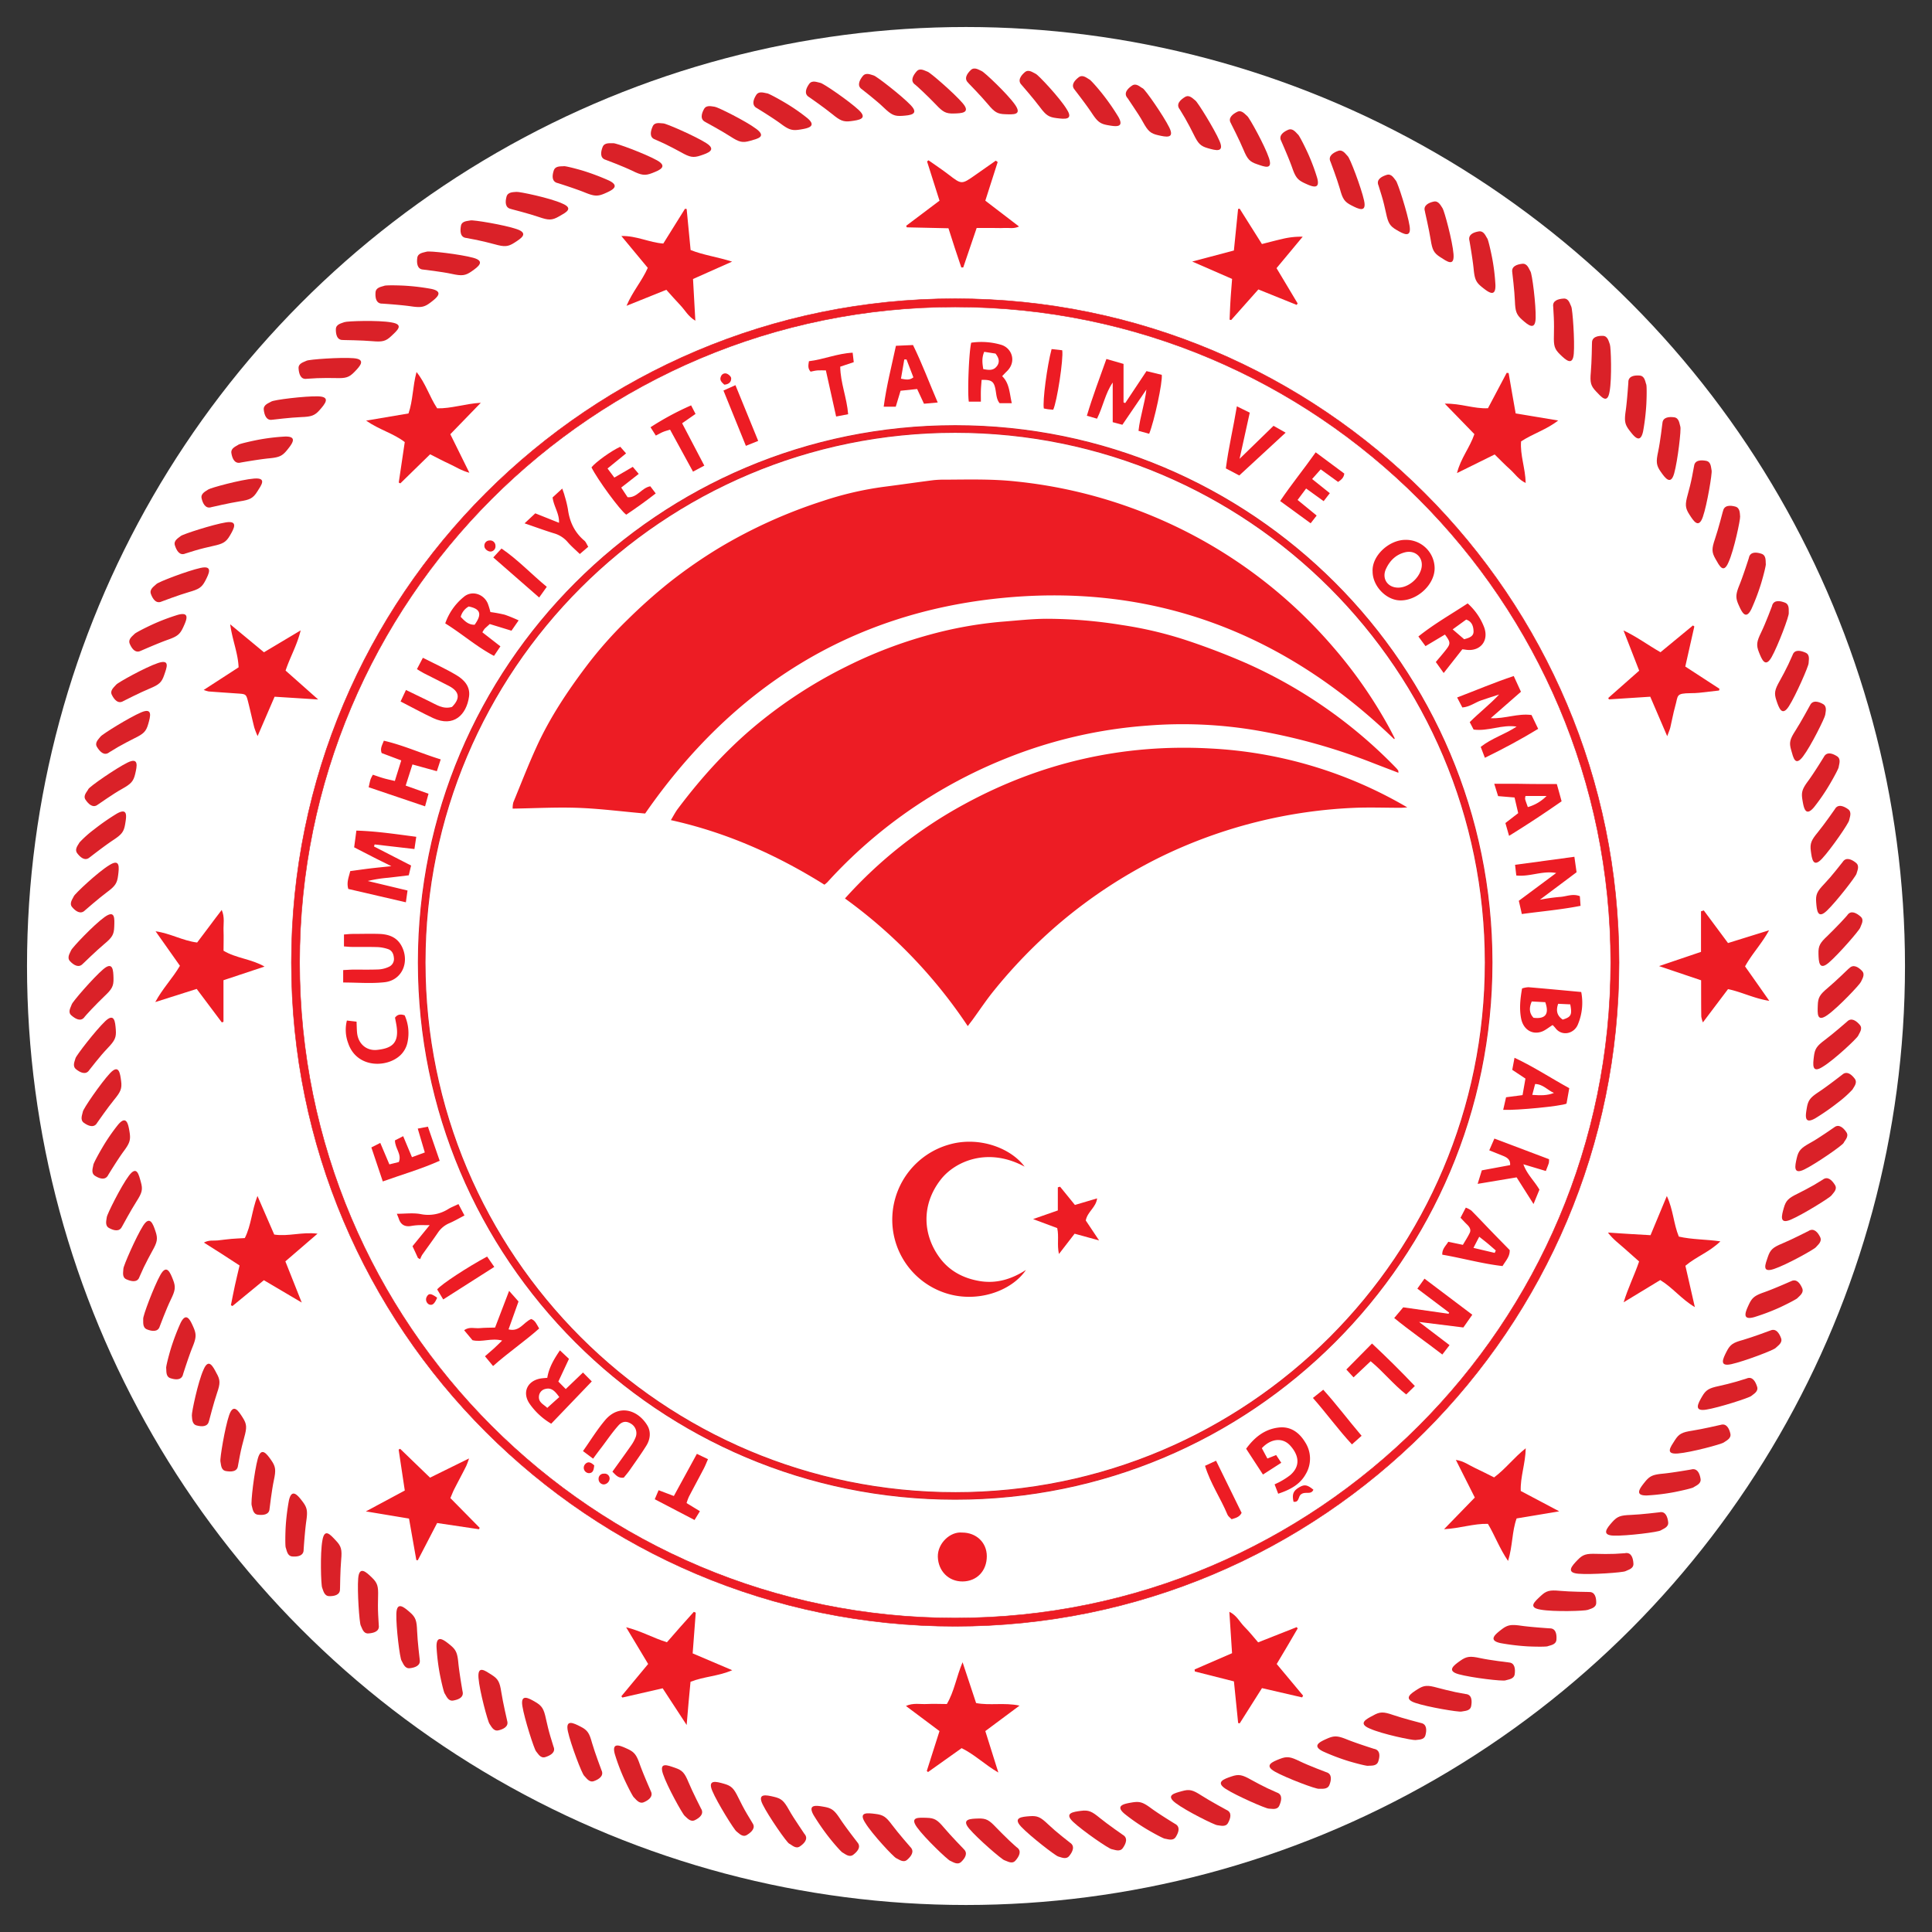 <svg id="katman_1" data-name="katman 1" xmlns="http://www.w3.org/2000/svg" viewBox="0 0 1000 1000"><rect x="0" y="0" width="1000" height="1000" fill="#333333" stroke="none"/><defs><style>.cls-1{fill:#fff;}.cls-2,.cls-3,.cls-4{fill:#ed1c24;}.cls-3,.cls-4{stroke:#da2128;stroke-miterlimit:10;}.cls-3{stroke-width:0.5px;}.cls-4{stroke-width:0.25px;}.cls-5{fill:#da2128;}</style></defs><circle class="cls-1" cx="500" cy="500" r="486.02"/><path class="cls-2" d="M479.71,916.63c2.15-6.73,4.29-13.46,6.57-20.62L468.9,883c3.85-1.73,7.4-.81,10.81-1s6.76,0,10.38,0c3.86-6.54,4.91-14,8.14-21.63,2.5,7.52,4.74,14.26,7,21.13,7.21,1.37,14.5-.36,22.48,1.32L510,896c2.26,7.19,4.41,14,6.74,21.46-7-4.06-12.28-9.34-19-12.62l-17.41,12.38Z"/><path class="cls-2" d="M787.14,771.72l19.91,10.54L785,785.94c-2.46,6.78-2,14.18-4.43,22-4.43-6.5-6.75-13-10.42-19.2-7.35-.21-14.47,2.35-22.71,2.77l15.92-16.39-9.81-19.48c4.08.58,6.89,2.79,10,4.23s6.35,3.12,9.79,4.83c5.87-4.34,10.22-10.22,16.37-15.08C789.58,757.54,786.83,764.58,787.14,771.72Z"/><path class="cls-2" d="M215.5,807.52c-1.24-7-2.48-14.09-3.79-21.5l-22.34-3.72,20.15-10.81c-1.07-7.1-2.12-14.13-3.18-21.17l.77-.43,15.48,14.94,20.18-9.94a40.42,40.42,0,0,1-1.45,3.91c-2,4-4.17,8-6.21,12-.72,1.41-1.26,2.92-2,4.6l15.18,15.41c-.13.24-.27.48-.41.72l-21.62-3.22c-3.41,6.57-6.7,12.92-10,19.26Z"/><path class="cls-2" d="M784.51,214l22,3.65c-6,4.72-12.9,6.7-19.2,10.82-.58,7,2.22,13.9,2.38,21.51-3.58-1.64-5.56-4.79-8.19-7.13s-5.07-4.9-7.86-7.62l-19.5,9.64c1.9-7.68,6.64-13.18,9-20.16l-15.32-15.77c8.19-.22,15,2.72,22.35,2.36,3.28-6.19,6.48-12.26,9.69-18.32l1,.12C782,199.89,783.24,206.74,784.51,214Z"/><path class="cls-2" d="M516.4,83.87l-6.4,20,17.45,13.37c-2.76,1.31-5.17.62-7.44.75s-4.52,0-6.78,0h-7.71c-2.36,6.94-4.66,13.69-6.95,20.44l-1,0c-1.09-3.26-2.2-6.53-3.28-9.8s-2.16-6.72-3.37-10.48l-21.55-.48c-.11-.27-.23-.53-.34-.8l17.26-13c-2.19-6.92-4.31-13.61-6.44-20.3l.74-.6c3.48,2.46,7.05,4.81,10.43,7.41,6.72,5.15,6.68,5.2,13.78.22q5.32-3.72,10.62-7.45Z"/><path class="cls-2" d="M222.63,235.14l-15.41,15.05-.83-.41c1-6.86,2-13.72,3.11-20.95-5.78-4.52-13.2-6.36-20-11.12L211.44,214c2.33-6.67,2.11-13.89,4.15-21.44,4.79,5.92,6.72,12.82,10.69,18.79,7.27.17,14.24-2.35,22.59-2.88l-15.79,16.28,9.86,19.95c-4.26-1.14-7.17-3.13-10.28-4.55S226.31,237,222.63,235.14Z"/><path class="cls-2" d="M881.88,471.24l12.54,16.88,21.25-6.61c-3.92,7.16-8.87,12.2-12.43,18.7,4,5.65,8,11.36,12.54,17.83-7.94-1.24-14.27-4.61-21.36-6.07l-13,17.22a14.38,14.38,0,0,1-.83-3c-.09-4.35-.07-8.71-.09-13.07,0-1.75,0-3.51,0-5.72l-21.78-7.35,21.72-7.36v-21Z"/><path class="cls-2" d="M136.93,500.29l-21.26,7.07v21.52l-.86.31-13-17.33-21.44,6.81c3.85-7.15,9-12.32,12.76-18.79-4-5.67-8.06-11.43-12.6-17.85,7.8,1.12,14,4.88,21.51,5.82l6.28-8.33c2-2.69,4-5.37,6.44-8.53,1.67,3.82.81,7.3.94,10.65s0,6.78,0,10.45C122.17,496,130,496.31,136.93,500.29Z"/><path class="cls-2" d="M335.48,861.27l-11.4-19c7.72,1.9,14,5.55,21.12,7.76,2.37-2.73,4.67-5.39,7-8s4.61-5.17,6.92-7.74l1,.42c-.53,7-1.06,13.91-1.6,21.08L379,864.5c-7.37,3.18-14.74,3.26-21.59,6-.35,3.65-.71,7.15-1,10.66s-.59,7-1,11.7l-12.42-19-20.85,4.79c-.17-.23-.34-.46-.52-.68Z"/><path class="cls-2" d="M359.91,166c-3.77-2.25-5.38-5.53-7.76-8s-4.72-5.21-7.26-8l-20.6,8.28c3.12-7.41,8-12.84,11-19.64-4.44-5.34-8.83-10.63-13.67-16.48,7.81-.21,14.39,3.37,21.7,3.9l11.23-18,.86.11c.67,6.92,1.34,13.84,2.05,21.24,6.6,2.63,13.79,3.57,21.47,6l-20.22,9C359.09,151.5,359.48,158.45,359.91,166Z"/><path class="cls-2" d="M638.68,870.28l-20.23-5.12-.12-1.06,19.38-8.41c-.47-7.18-.92-14.06-1.4-21.43,3.82,1.81,5.36,5.33,7.86,7.82s4.66,5.26,7.05,8l19.92-7.87.55.65c-1.75,3-3.49,6-5.26,9s-3.62,6.08-5.61,9.42l13.66,16.38c-.16.31-.33.61-.5.91l-20.78-4.8L641.67,892l-.81-.16C640.16,884.86,639.45,877.91,638.68,870.28Z"/><path class="cls-2" d="M877.25,676.56c-7-4.15-11.47-10.1-17.91-14l-18.94,11.5c2.3-7.55,5.55-13.94,8-21.13-2.59-2.29-5.23-4.6-7.83-6.94s-5.48-4.34-8.31-8c4.39.28,7.87.51,11.35.72s7,.41,10.7.62l8.44-20.27c3.34,7.16,3.47,14.37,6.21,21,6.85,1.57,13.91,1.38,21.5,2.46C884.9,648,878,650.4,872.36,655.16,873.93,662,875.49,668.84,877.25,676.56Z"/><path class="cls-2" d="M862.94,381.05c-3.22-7.5-5.93-13.83-8.77-20.43L832.77,362l-.33-.73c5.21-4.58,10.41-9.16,16-14.13l-8.11-20.82c7.23,3.44,12.71,7.63,19.14,11.27l16.8-13.86.71.52c-1.53,6.8-3.07,13.61-4.68,20.75L890,356.52c-.08.3-.15.6-.22.89-3.42.4-6.84.82-10.26,1.17-1.44.15-2.9.19-4.35.2-8,.09-6.43,1.08-8.13,6.91-1,3.55-1.62,7.23-2.48,10.83C864.28,377.7,863.75,378.82,862.94,381.05Z"/><path class="cls-2" d="M164.69,362.05l-22.56-1.43L133.33,381a45.3,45.3,0,0,1-1.72-4.46c-1.1-4.37-2.05-8.78-3.16-13.15-1.06-4.16-1.11-4.14-5.54-4.44-5-.34-10-.68-14.94-1.06a15.7,15.7,0,0,1-2.53-.78l18.06-11.7c-.29-7.37-3.25-14.1-4.35-22.27l17.48,14.48,19-11.34c-1.91,7.82-5.53,13.89-7.81,20.82Z"/><path class="cls-2" d="M641.64,108c3.76,6,7.51,11.92,11.53,18.31,3.54-.89,6.92-1.81,10.34-2.58a40.48,40.48,0,0,1,10.76-1.21l-13.54,16.27c3.72,6.22,7.33,12.24,10.93,18.27l-.51.75-19.82-8-14.08,15.84-.82-.19c.15-3.36.27-6.73.48-10.09.22-3.52.52-7,.82-11l-20.64-9,21.57-5.71c.75-7.44,1.46-14.46,2.17-21.49Z"/><path class="cls-2" d="M124,655c-3.46-2.25-6.41-4.18-9.38-6.09-2.81-1.8-5.64-3.58-9.07-5.75,2.7-1.47,5-.88,7.06-1.11,2.4-.26,4.79-.6,7.19-.81,2.23-.19,4.47-.27,6.91-.41,3.36-6.66,3.57-14.08,6.55-21.8L141.94,639c7.19,1.13,14.36-1.46,22.41-.45l-16.64,14.33c2.69,6.79,5.39,13.58,8.47,21.32l-19.6-11.57L120.32,676l-.8-.43c.68-3.39,1.32-6.78,2.06-10.16S123.11,658.86,124,655Z"/><path class="cls-2" d="M498,793.25c7.36,0,12.78,5.19,12.77,12.24,0,7.63-5.18,13-12.51,13.07s-12.67-5.48-12.84-12.83C485.28,798.85,491.78,792.64,498,793.25Z"/><path class="cls-2" d="M594.81,224.52,589.29,223c.79-7.38,3.29-14.16,4.07-21.37l-12.42,18.23-5-1.34V198c-3.86,5.59-4.94,12.28-8.12,18.71l-5.26-1.52c3-10.09,6.6-19.49,10.11-29.38l8.87,2.55v19.94l.88.32,11-16.53,7.91,1.92C601.82,197.77,597.48,217.93,594.81,224.52Z"/><path class="cls-2" d="M212.78,448c-.42,1.78-.78,3.3-1.2,5.05-3.66.44-7.15.88-10.65,1.27A69.93,69.93,0,0,0,190.36,456l20.58,4.93c-.3,2.1-.53,3.77-.86,6.1l-29.8-6.91c-1-3.46.28-6.11,1-9.24,3.38-.45,6.69-.94,10-1.34s6.71-.72,11.29-1.21c-4-2-7-3.45-9.89-4.94s-6-3.07-9.37-4.82c.38-2.82.73-5.46,1.15-8.65,10.49.31,20.42,1.83,31,3.21-.34,2.25-.61,4.05-.95,6.33l-20.61-2.38c-.11.35-.21.71-.32,1.06Z"/><path class="cls-2" d="M768.57,392.23c-.85-2.25-1.47-3.86-2.15-5.64,5.67-4.49,12.46-6.45,18.58-10.5-7.73-1.19-14.64,2.55-22.27,1.53-.54-1-1.19-2.26-2-3.85,4.95-4.94,10.41-9.13,15.22-14.3-3.11,1-6.25,2-9.34,3.06s-5.86,3.36-9.7,3.66c-.83-1.58-1.63-3.11-2.7-5.17,9.79-3.72,19.16-7.74,29.3-11.11,1.31,2.87,2.43,5.3,3.73,8.14L771.6,371.73c7.49.36,13.93-2.6,21.11-1.64l3.45,7.16C787.31,382.65,778.33,387.46,768.57,392.23Z"/><path class="cls-2" d="M733.62,667l3.69-5.17,24.75,18.67-4.63,6.6-22.91-2.86,15.76,12-3.74,4.86c-8.23-6.38-16.63-12.13-24.9-18.89l4.67-5.54L749.76,680l.33-.59C744.73,675.42,739.38,671.38,733.62,667Z"/><path class="cls-2" d="M786.13,466.25l19.35-14.39c-7.18-1.32-13.57,2.06-20.65,1.29-.2-1.76-.39-3.4-.63-5.52l30.7-4.16c.41,2.92.75,5.26,1.13,8l-19,14.23a101,101,0,0,1,10.32-1.45c3.31-.14,6.57-1.89,10.38-.39.11,1.48.22,3,.36,5-10.17,2-20.2,2.85-30.4,4.24C787.16,470.64,786.73,468.8,786.13,466.25Z"/><path class="cls-2" d="M190.82,407.48c.4-1.72.62-3,1-4.15A17.58,17.58,0,0,1,193,401c2,.66,3.77,1.31,5.59,1.83s3.65.89,5.78,1.4c1.17-3.77,2.21-7.08,3.32-10.63l-10.14-3.82c-.91-2.43.33-4.19,1.12-6.39,10.11,2.33,19.33,6.57,29.44,9.67-.72,2.21-1.28,4-2,6.11l-12.63-3.49c-1.23,3.84-2.32,7.27-3.5,10.94l11.82,4.22c-.6,2.19-1.12,4.09-1.79,6.52Z"/><path class="cls-2" d="M656,754.93l4.53-1.8,2.65,4-9.47,6.09L645,749.87c4.37-6,9.7-10.21,17-11,6.06-.66,10.52,2.63,13.56,7.65a15.59,15.59,0,0,1,.24,16.56c-3,5.32-8,8-14.21,10.07l-1.86-4.84c1.38-.68,2.39-1.1,3.31-1.66a35.63,35.63,0,0,0,4.81-3.16c5.74-5,4.08-10.73-.05-15.27-3.91-4.31-10-3.69-14.67,1.36Z"/><path class="cls-2" d="M255.21,707.06c-1.61-1.95-2.71-3.29-4.19-5.06,1.6-1.39,3-2.57,4.41-3.83s2.67-2.55,4.48-4.3c-5.63-1.47-10.38,1-15.34-.18l-4.32-5.15c2.59-2,5.41-.86,8-1.1s5.4-.21,8-.29l7.27-19,4.86,5.5-5.15,14.42c5.72,1.49,7.74-3.72,11.72-5.35,2.05.68,2.79,2.67,4.12,4.91C271.52,694.34,263.15,700,255.21,707.06Z"/><path class="cls-2" d="M793.75,623.2,785,609.4l-20.17,3.37c.82-2.66,1.41-4.58,2.16-7l14.64-2.71c.24-2.93-1.69-4-3.79-4.85s-4.4-1.76-7-2.81l2.65-6.08L801.78,600a10,10,0,0,1-.11,2c-.4,1.21-.89,2.39-1.55,4.11l-11.62-3.48c1.85,5.2,5.62,8.52,8.31,13.13Z"/><path class="cls-2" d="M207.34,363.08c1.1-2.36,1.83-3.91,2.79-5.95,4.18,2,8,3.91,11.9,5.77s7.3,4.38,11.93,3c4.37-4.4,3.92-7.95-1.58-10.85-4.28-2.25-8.64-4.35-12.94-6.56-1.13-.58-2.19-1.28-3.64-2.14l3.08-5.88c6.12,3.13,12,5.76,17.48,9.06,3.92,2.37,7.16,5.83,6.41,11.06-1.35,9.4-7.93,16-18.51,11.12C218.74,369.14,213.4,366.19,207.34,363.08Z"/><path class="cls-2" d="M307,755l-5.25-3.92c3.95-5.59,7.32-11.12,11.45-16,7.11-8.42,16.83-5.44,21.78,2.59,2.06,3.33,1.64,7.28-.46,10.64-2.73,4.37-5.76,8.56-8.7,12.79-.92,1.31-2,2.51-2.93,3.7-2.86.47-4.21-1.38-5.91-3.07,3.3-4.6,6.51-9,9.64-13.49a20,20,0,0,0,2.34-4.22,5.71,5.71,0,0,0-2-6.88c-2.43-1.67-4.73-1.72-6.94.77-3.1,3.47-5.72,7.37-8.54,11.09C310.11,750.76,308.77,752.56,307,755Z"/><path class="cls-2" d="M177.63,508.54v-6.43c2-.1,3.74-.23,5.45-.25,4.36,0,8.73.1,13.08-.09a14.74,14.74,0,0,0,5.05-1.31,4.44,4.44,0,0,0,2.66-4.75c-.18-2-1-3.83-3.12-4.49a20,20,0,0,0-5.15-1c-4.52-.15-9-.06-13.56-.1-1.26,0-2.51-.16-4-.25v-6.18c1.54-.11,2.93-.28,4.33-.29,4.68,0,9.37-.16,14,0,4.88.19,9.15,1.66,11.6,6.47,4.15,8.18.09,17.5-8.86,18.52C192.13,509.18,185,508.54,177.63,508.54Z"/><path class="cls-2" d="M321.54,252.37l3.31,5c5,.37,7.15-4.86,11.75-5.67l2.8,3.7c-5.14,4-10.2,7.6-15.25,11-3.19-2.21-15-18.38-18-24.49,2.08-2.68,10.35-8.65,14.9-10.66.85,1,1.76,2,3,3.42l-9.59,7.82,3.52,4.71,9.55-5.56c1,1.19,1.89,2.24,3.07,3.65Z"/><path class="cls-2" d="M198.13,611.51c-2.09-6.21-3.92-11.67-5.91-17.6l4.61-2.34,4.71,11.11,4.89-1.21c1.66-4.08-2-7-2-11.21l4.25-2.18c1.54,3.7,2.94,7,4.55,10.88l6.65-2.45c-1.25-4.21-2.36-8-3.65-12.35l5.25-1,6.1,17.65C218.09,605.07,208.29,607.87,198.13,611.51Z"/><path class="cls-2" d="M681,234.12l14.81,11c-.26,2.17-1.59,3.22-3.21,4.33l-9-6.51c-1.45,1.62-2.79,3.11-4.45,5l9.16,7.33-3.19,4.13-9.08-6.55c-1.55,2.07-2.84,3.81-4.41,5.92l9.87,8.08c-1,1.26-1.89,2.41-3.11,4L662.6,259.34C668.52,250.54,674.93,242.75,681,234.12Z"/><path class="cls-2" d="M659.17,220.41l6.27,3.54-24,22.15-6.94-3.66c1.38-10.72,3.87-21,5.7-32.13l6.67,3.29c-1.72,7.77-3.37,15.25-5.27,23.89Z"/><path class="cls-2" d="M179.55,528.23l5,.58c.1,2.24.1,4,.27,5.74.55,5.69,4.86,9.53,10.52,8.86,6.79-.8,11.41-2.9,9.9-12.48-.22-1.41-.52-2.8-.78-4.19,1.33-1.79,2.94-1.9,5-1.2A22.58,22.58,0,0,1,211,539.08a12.83,12.83,0,0,1-3.8,7.13c-7.05,6.64-22.66,6.69-27-6.31A19.67,19.67,0,0,1,179.55,528.23Z"/><path class="cls-2" d="M271.52,270.88l5.54-5.18,12.28,4.9c.24-4.8-2.73-8.44-3.32-13.13l5-4.59c.56,1.69,1,2.7,1.22,3.73a56,56,0,0,1,1.72,7c.86,6.49,3.46,12,8.52,16.25.79.66,1.17,1.8,2,3.15l-4.37,3.75c-2.21-2.15-4.41-4-6.25-6.14a14.6,14.6,0,0,0-7.18-4.59C282,274.59,277.31,272.87,271.52,270.88Z"/><path class="cls-2" d="M237.3,623.23l3.11,5.9c-2.88,1.49-5.35,2.94-8,4.07a13.3,13.3,0,0,0-5.81,4.91c-2.64,3.87-5.43,7.63-8.12,11.46a14.41,14.41,0,0,0-1,2.17l-1.15-.61c-.91-2-1.83-4-2.82-6.09l8.88-10.9c-2.32,0-4-.06-5.76,0a29.26,29.26,0,0,0-3.85.43c-3.18.53-5.33-.62-6.36-3.74-.24-.75-.59-1.47-1-2.58,4.28,0,8.36-.56,12.21.14a19.41,19.41,0,0,0,14.34-2.56C233.41,624.93,235.08,624.3,237.3,623.23Z"/><path class="cls-2" d="M357.72,209.82l2.29,4.42-6.94,4.84c3.84,7.33,7.53,14.39,11.48,21.92l-5.85,3.12-11.87-21.73c-1.25.39-2.45.69-3.57,1.15s-2.27,1.13-3.8,1.91l-2.75-4.31A146.62,146.62,0,0,1,357.72,209.82Z"/><path class="cls-2" d="M360.7,752.51l5.76,2.76c-.82,1.85-1.42,3.43-2.2,4.91-2.53,4.85-5.15,9.66-7.68,14.51a26.5,26.5,0,0,0-1.21,3.3l6.9,4.21-2.78,4.55L338.9,776c.69-1.6,1.28-3,2-4.67l7.89,3C352.72,767.11,356.63,760,360.7,752.51Z"/><path class="cls-2" d="M439,214.4l-6.22,1.19c-1.82-8.2-3.52-15.85-5.31-23.87-1.49,0-2.88-.09-4.25,0s-2.48.43-3.66.65c-1.58-1.74-1.16-3.42-.86-5.41,7.59-.89,14.61-4,22.63-4.41.21,1.82.39,3.33.57,4.9l-7,2.34C435,198.16,438.34,205.88,439,214.4Z"/><path class="cls-2" d="M700.59,712.92l-3.73-4.07,13.29-13.45c7.71,7.23,14.87,14.29,22.17,22l-4.48,4.37c-6.72-5.26-11.81-11.77-18.4-17.2Z"/><path class="cls-2" d="M544.31,180.68l5.49.61c.74,4.39-2.72,26.83-4.67,30.79-.8-.08-1.71-.13-2.62-.25s-1.54-.28-2.23-.41C539.59,207.6,541.94,189.49,544.31,180.68Z"/><path class="cls-2" d="M623.72,758.7l5.71-2.64c4.52,9.25,8.9,18.18,13.23,27-1.19,2.29-3.12,2.62-5.18,3.29-.73-.79-1.77-1.45-2.15-2.39C631.85,775.54,626.54,767.92,623.72,758.7Z"/><path class="cls-2" d="M679.57,723.57c2-1.59,3.47-2.78,5.34-4.26,7,7.74,13.05,15.89,19.85,23.85l-5,4.46C692.61,739.9,686.64,731.61,679.57,723.57Z"/><path class="cls-2" d="M229.41,672.59l-3.13-5.2c2.16-2.69,15.73-11.56,25.84-17l3.72,5.36Z"/><path class="cls-2" d="M392.44,228.2l-6.37,2.57c-4-9.8-7.75-19.1-11.61-28.63l6.2-2.78Z"/><path class="cls-2" d="M279.07,309.27l-23.75-20.74,4.26-4.62c8.58,5.85,15.44,13.25,23.43,19.83Z"/><path class="cls-2" d="M673.6,773.35c-1.8.89-.91,4.49-4.08,3.94-.86-3.95-.14-5.69,3.07-7.54,2.64-1.52,4.09-1.25,7.23,1.32C678.58,773.92,675.67,771.81,673.6,773.35Z"/><path class="cls-2" d="M254,285.48c-1.54.06-3.3-1.42-3.28-2.82a2.65,2.65,0,0,1,2.56-2.9,2.75,2.75,0,0,1,3.17,2.77A2.67,2.67,0,0,1,254,285.48Z"/><path class="cls-2" d="M226.26,671.69c-1.35,3.27-2.55,4.19-4.27,3.44a2.92,2.92,0,0,1-1-4.11C222,669.33,223.17,669.45,226.26,671.69Z"/><path class="cls-2" d="M374.9,199.1c-1.25-1.16-2.67-2.28-1.69-4.36a2.32,2.32,0,0,1,3.24-1.21c.87.41,2,1.47,2,2.27C378.51,197.79,377.19,198.93,374.9,199.1Z"/><path class="cls-2" d="M315.54,765.28a3.23,3.23,0,0,1-3.12,3.06,2.78,2.78,0,0,1-2.59-2.91,2.6,2.6,0,0,1,2.81-2.66A2.55,2.55,0,0,1,315.54,765.28Z"/><path class="cls-2" d="M307.57,758.5c-.24,2.14-.51,4-2.8,4a2.79,2.79,0,0,1-1.85-4.7C304.45,756.19,306,757,307.57,758.5Z"/><path class="cls-2" d="M818.44,513.46c-9.14-.85-18.23-1.71-27.32-2.48a12.47,12.47,0,0,0-3.3.64c-.92,5.27-1.49,10.34-.51,15.46,1.06,5.61,5.48,8.63,10.53,6.95,1.89-.63,3.51-2.06,5.8-3.47a18.6,18.6,0,0,1,1.47,1.6c3.36,4.45,9.8,2.92,11.68-2.09A29,29,0,0,0,818.44,513.46Zm-24.7,13.34c-2.3-2.45-2.3-5.21-.91-8.44l7,.37C802,524.91,799.9,527.56,793.74,526.8Zm15.12.94c-2.78-1.9-3.68-4.4-2.35-8.18l6.25.29C813.8,525.3,813.23,526.38,808.86,527.74Z"/><path class="cls-2" d="M727.46,279.43c-8.55,0-17.49,8.29-17,16.41,0,7.49,7,14.82,14.28,14.93,8.95.15,18-8.34,17.82-16.89A14.83,14.83,0,0,0,727.46,279.43Zm8.15,15.18c-1.42,5.07-6.58,9.34-11.54,9.54-5.7.22-9.06-4.56-6.69-9.68,2-4.29,5.11-7.4,9.85-8.59C732.86,284.48,737.18,289,735.61,294.61Z"/><path class="cls-2" d="M301.75,710.41c-3,2.9-5.66,5.43-8.92,8.56L289,715.1l5.5-11.76-4.68-4.4c-3.06,4.51-5.67,8.86-6.55,14.22-.93.08-1.7.14-2.48.22-7.71.77-10.94,7.29-6.48,13.46a35.7,35.7,0,0,0,11,10.07l21-21.89Zm-18.49,18.31c-1.83-1.85-4.7-2.77-4.28-6.16a4.2,4.2,0,0,1,3.35-3.65c3.23-.82,5,1.28,7.16,4.22C287.36,725,285.48,726.72,283.26,728.72Z"/><path class="cls-2" d="M768.23,324.77a31.77,31.77,0,0,0-8.57-12.45c-8.5,5.6-17.26,10.53-25.51,17.12l3.69,5,10.06-6c2.9,3.9,3,4.69.59,7.8-1.64,2.13-3.43,4.15-5.32,6.41l4.08,5.7,9.65-12.27s.8.06,1.57.18C765.84,337.5,770.8,332,768.23,324.77Zm-10.39,6.09-5.94-5.1,7-5.07c3,1,3.73,3.52,3.81,6.06S760.67,330.13,757.84,330.86Z"/><path class="cls-2" d="M521.06,192.28c5.39-5.13,2.6-12.26-2.93-13.83a36.41,36.41,0,0,0-15.43-1.07c-1.21,4.87-2,25.85-1.24,30.52h6.24c0-2.22-.05-4,0-5.72s.25-3.74.38-5.55c5.11-.14,6.41.74,7.19,5,.47,2.5.49,5.11,2.14,7.07h6.3c-1.22-5.15-1.15-10.3-5-14C519.72,193.65,520.37,192.94,521.06,192.28Zm-5-2.86c-1.81,2.54-4.33,2.15-7.12,1.62-.46-2.95-.89-5.71.49-8.94l5.84.91C517,185.22,517.61,187.26,516.08,189.42Z"/><path class="cls-2" d="M253.5,323l11.24,3.45,3.7-5.34a72.85,72.85,0,0,0-7.2-2.94,71.74,71.74,0,0,0-7.41-1.37,37.31,37.31,0,0,0-1.39-4.52c-2.21-5-8.37-6.81-12.42-3.29a30.41,30.41,0,0,0-9.56,13.68c8.66,5.35,16.11,12,25.23,16.82l3.32-4.94-9.33-7.26a13.13,13.13,0,0,1,1.14-1.82C251.47,324.8,252.22,324.2,253.5,323Zm-7.85.36c-3.14.09-5.14-1.88-7.19-4.09a8.61,8.61,0,0,1,4.15-5.35C248.75,315.16,249.6,317.89,245.65,323.39Z"/><path class="cls-2" d="M805.8,405.8c-3.72,0-7.23,0-10.74,0s-7.1-.1-10.64-.12-6.91,0-11,0c.78,2.49,1.41,4.53,2,6.39l8.51.71,1.89,8.1L779.19,426l1.9,6.63c9.56-5.9,18.34-11.71,27.19-17.88C807.47,411.78,806.71,409,805.8,405.8Zm-15,11.95c-.59-1.71-1.06-2.89-1.4-4.1a5.24,5.24,0,0,1,.21-1.66h10.9A22,22,0,0,1,790.8,417.75Z"/><path class="cls-2" d="M472.57,178.59l-8.84.39c-2.27,10.64-4.91,20.83-6.33,31.53h6.24l2.49-8.26,8.58-.9,3.54,7.62,7.11-.64C480.91,198,477.25,188.08,472.57,178.59ZM466.34,196c.61-3.5,1.16-6.73,1.72-9.95l1.15,0c1.17,3,2.34,6.11,3.56,9.28C470.63,197,468.7,196.4,466.34,196Z"/><path class="cls-2" d="M783.91,547.5c-.45,2.42-.79,4.22-1.17,6.25l6.83,4.53c-.47,2.66-.93,5.31-1.5,8.55l-8.53,1.11c-.46,2-1,4.22-1.49,6.52,7.11.32,29.93-1.9,32.78-3.22.44-2.47.91-5.13,1.42-8C802.89,558.13,794.1,552.28,783.91,547.5Zm9.19,19.21c.58-2.21,1-3.87,1.48-5.63,4.17.09,6.47,3.28,9.75,4.61C800.87,567.12,797.37,567,793.1,566.71Z"/><path class="cls-2" d="M771.66,637.05c-3.36-3.47-6.65-7-10.07-10.44a11.44,11.44,0,0,0-2.9-1.54c-.91,1.73-1.64,3.15-2.73,5.24,1.24,1.29,2.29,2.45,3.41,3.53s2.2,2.57,1.37,4.27c-1,2.13-2.34,4.12-3.55,6.22l-7.57-1.59c-1.22,2.11-3.23,3.63-3.1,6.68,10.54,1.81,20.71,4.7,31.19,5.89,1.69-2.82,3.85-4.92,3.71-8.27C778.19,643.74,774.91,640.41,771.66,637.05Zm2,11.45-11-2.6c1.07-2.08,1.89-3.68,3-5.76,1.88,1.49,3.24,2.54,4.56,3.64s2.65,2.3,4,3.46Z"/><path class="cls-2" d="M333.92,421.08c-11.69-1-23.06-2.5-34.47-2.93-11.24-.42-22.51.21-34.1.39a12.28,12.28,0,0,1,.34-3.23c4-9.7,7.77-19.48,12.14-29,6.81-14.88,15.85-28.48,25.68-41.5A211.74,211.74,0,0,1,325,320.56a278.78,278.78,0,0,1,20.94-18.69,253.06,253.06,0,0,1,27-18.72,259.05,259.05,0,0,1,52.86-23.81,171.47,171.47,0,0,1,32-7.41c8.47-1.07,16.91-2.33,25.38-3.4a56.77,56.77,0,0,1,6.78-.26c12-.07,23.89-.37,35.82.92a249.48,249.48,0,0,1,59.75,13.66,249.12,249.12,0,0,1,104.5,72.06A238.49,238.49,0,0,1,719,376.56c1,1.83,1.94,3.7,2.89,5.56,0,.08-.14.27-.26.48-56.71-54.76-124.16-80.84-203-73.08S378.83,356.3,333.92,421.08Z"/><path class="cls-2" d="M723.83,400c-5-1.94-10-3.81-14.85-5.72a308.43,308.43,0,0,0-57.71-16.06,228.82,228.82,0,0,0-57.46-2.64A242.76,242.76,0,0,0,521,392.43a251.75,251.75,0,0,0-39.32,19.81,247.55,247.55,0,0,0-53.45,44.41,17.27,17.27,0,0,1-1.51,1.27c-24.38-15.26-50.46-27-79.48-33.43,1.43-2.35,2.41-4.32,3.71-6,12.84-17.09,27.19-32.76,44-46.09a240.38,240.38,0,0,1,43.18-27.43A232.37,232.37,0,0,1,481,328.57a208.71,208.71,0,0,1,37.55-6.77c7.71-.59,15.42-1.48,23.14-1.52a245.48,245.48,0,0,1,39,3.23,201.89,201.89,0,0,1,31.54,7.29c11,3.56,21.92,7.72,32.55,12.34a248.09,248.09,0,0,1,77.71,54.21,10.94,10.94,0,0,1,1.23,1.49C723.82,399.06,723.76,399.42,723.83,400Z"/><path class="cls-2" d="M500.91,531.11a257.35,257.35,0,0,0-63.56-66.06,230.78,230.78,0,0,1,61.87-48.84c39.64-21.56,82.13-31.28,127.19-28.8a223.55,223.55,0,0,1,102,30.49c-1.2.07-2.4.21-3.59.21-7.76,0-15.53-.29-23.27,0a253.56,253.56,0,0,0-100.62,25.33,255.47,255.47,0,0,0-53.58,35.32,263.4,263.4,0,0,0-32.92,34c-3.95,4.87-7.43,10.13-11.13,15.21C502.69,528.77,502.11,529.52,500.91,531.11Z"/><path class="cls-2" d="M530.33,603.85c-19.1-10.32-36-2.69-43.31,6.58-10.36,13.2-9.37,28.85-.55,40.7,5.15,6.93,12.56,10.68,20.94,12,8.18,1.27,15.89-.82,23.62-5.81-7.53,11.13-25.73,17.45-42.14,11.81a39.93,39.93,0,0,1-27-39.92,40.42,40.42,0,0,1,29.3-36.77C506.41,588,523,594,530.33,603.85Z"/><path class="cls-2" d="M548.7,614.24l7.68,9.44,11.48-3.4c-.54,4.68-5,6.87-5.87,11.43l6.9,10.34-12.67-3.49-8.11,10.51c-1.08-4.78.09-8.92-.89-13.41L534.72,631l12.81-4.48V614.56Z"/><path class="cls-3" d="M494.39,220.33c-153.44,0-277.84,124.41-277.84,277.86S341,776,494.39,776,772.24,651.64,772.24,498.19,647.85,220.34,494.39,220.33Zm0,552.26c-151.54,0-274.4-122.86-274.4-274.4s122.86-274.41,274.4-274.41S768.8,346.64,768.8,498.19,646,772.59,494.39,772.59Z"/><path class="cls-4" d="M494.39,154.61c-189.74,0-343.56,153.83-343.56,343.58S304.65,841.75,494.39,841.75,838,688,838,498.19,684.15,154.61,494.39,154.61Zm0,682.89C307,837.5,155.08,685.58,155.08,498.19S307,158.87,494.39,158.87,833.71,310.79,833.71,498.19,681.81,837.5,494.39,837.5Z"/><path class="cls-5" d="M957,501.24s-6.93,6.74-11,10.15-5,4.89-5.12,9-.6,8.95,5,5,16.79-15.83,17.33-17.17,2.38-3.77.58-5.67-4.55-3.78-6.75-1.24"/><path class="cls-5" d="M956,528.82s-7.27,6.35-11.49,9.49-5.17,4.61-5.65,8.62-1.15,8.9,4.56,5.25c5.89-3.54,17.81-14.76,18.36-16.09s2.57-3.61.85-5.62-4.34-4.05-6.63-1.65"/><path class="cls-5" d="M953.45,556.31s-7.57,5.91-11.93,8.79-5.61,4.25-6.29,8.24-1.6,8.84,4.29,5.53a121,121,0,0,0,11.76-8.16,57.08,57.08,0,0,0,7.58-6.79c.6-1.21,2.74-3.46,1.15-5.58s-4.13-4.3-6.56-2"/><path class="cls-5" d="M949.27,583.59l-4.48,3.06c-2.55,1.69-5.56,3.7-8,5-4.66,2.62-5.91,3.89-6.81,7.85s-2,8.74,4,5.78,19.71-12.45,20.29-13.73,2.9-3.29,1.42-5.51-3.9-4.54-6.43-2.44"/><path class="cls-5" d="M943.47,610.58l-4.61,2.8c-2.72,1.52-6,3.29-8.39,4.45-4.8,2.34-6.1,3.55-7.19,7.44s-2.47,8.64,3.68,6,20.16-11.32,21-12.52,3.25-3.07,1.83-5.38-3.66-4.78-6.29-2.83"/><path class="cls-5" d="M936.05,637.18s-8.62,4.4-13.5,6.43-6.24,3.17-7.53,7-3.27,8.36,3.19,6.21,20.74-10.1,21.66-11.23,3.39-2.88,2.25-5.25-3.22-5-6.07-3.17"/><path class="cls-5" d="M926.89,663.22s-8.79,3.91-13.76,5.65-6.3,2.83-8,6.51-3.68,8.16,2.8,6.38a110.85,110.85,0,0,0,13.42-5.09c4.58-2.15,8.52-4.26,9-4.76.88-1,3.51-2.69,2.46-5.14s-2.94-5.15-5.86-3.55"/><path class="cls-5" d="M916.23,688.7s-9,3.37-14,4.83c-5.17,1.4-6.68,2.34-8.54,6s-4.08,8,2.46,6.56,22.16-7.32,23-8.46c.91-1,3.65-2.47,2.73-5s-2.68-5.35-5.66-3.9"/><path class="cls-5" d="M904.11,713.49l-5.18,1.59c-2.91.86-6.58,1.75-9.19,2.32-5.22,1.1-6.77,2-8.78,5.48s-4.47,7.78,2.11,6.75,22.33-6.12,23.41-7.09,3.81-2.23,3-4.79-2.37-5.53-5.4-4.26"/><path class="cls-5" d="M890.52,737.52s-9.43,2.19-14.66,3-6.82,1.57-9,5-5.18,7.34,1.61,6.8,22.56-4.81,23.73-5.69,4-2,3.44-4.55-2-5.61-5.12-4.54"/><path class="cls-5" d="M875.37,760.6s-9.49,1.67-14.72,2.17-6.8,1.23-9.34,4.4-5.55,7.05,1.19,6.87a109.22,109.22,0,0,0,14.21-1.74c5-1,9.31-2.07,9.85-2.46,1.11-.81,4.07-1.77,3.65-4.38s-1.62-5.72-4.84-4.86"/><path class="cls-5" d="M858.92,782.76s-9.49,1.16-14.75,1.36-7,.66-9.7,3.72-5.87,6.8.83,7,23.28-1.84,24.34-2.74c1.11-.74,4.11-1.54,3.81-4.19s-1.31-5.84-4.53-5.16"/><path class="cls-5" d="M841.21,803.93l-5.41.34c-3,.09-6.81.12-9.49,0-5.32-.16-7,.29-9.81,3.22s-6.21,6.51.43,7.07,23.13-.63,24.4-1.32,4.28-1.21,4.13-3.92-1-5.94-4.25-5.43"/><path class="cls-5" d="M822.28,824s-9.67-.09-14.95-.59-7-.06-9.94,2.73-6.78,5.9,0,7c6.76,1.24,23.06.7,24.39.14s4.36-1,4.42-3.6-.55-5.9-3.87-5.65"/><path class="cls-5" d="M802.05,842.83s-9.57-.62-14.76-1.36-7-.46-10.18,2-7.06,5.55-.45,7a117.73,117.73,0,0,0,14.23,1.7c5.06.22,9.52.18,10.15-.06,1.27-.51,4.35-.74,4.56-3.38s-.21-6-3.55-5.89"/><path class="cls-5" d="M780.81,860.45s-9.47-1.09-14.64-2.21-7-1-10.31,1.34-7.32,5.21-.85,7,23,3.78,24.28,3.16c1.27-.46,4.36-.54,4.72-3.18s.12-6-3.2-6.08"/><path class="cls-5" d="M758.57,876.82l-5.31-1c-3-.67-6.66-1.53-9.22-2.24-5.17-1.43-6.93-1.37-10.34.8s-7.59,4.81-1.23,7,22.6,4.89,24,4.52,4.49-.15,5-2.81.44-6-2.84-6.27"/><path class="cls-5" d="M735.39,891.79S726,889.38,721,887.65s-6.79-1.71-10.3.3c-3.56,1.86-8,4.09-1.74,6.74,6.3,2.86,22.22,6.17,23.7,5.95,1.32-.25,4.42.09,5.13-2.44s.86-5.86-2.43-6.41"/><path class="cls-5" d="M711.29,905.23s-9.18-2.9-14-4.85-6.64-2.12-10.35-.48-8.17,3.68-2.11,6.65a113,113,0,0,0,13.39,5.07c4.88,1.43,9.22,2.47,9.89,2.36,1.34-.18,4.41.33,5.26-2.2s1.2-5.82-2-6.55"/><path class="cls-5" d="M686.44,917.27s-8.94-3.33-13.71-5.65-6.54-2.68-10.32-1.2-8.36,3.3-2.52,6.58,21.49,9.21,22.85,8.87c1.34-.11,4.33.53,5.34-1.94s1.53-5.78-1.64-6.66"/><path class="cls-5" d="M660.92,927.81,656,925.59c-2.77-1.35-6.1-3.07-8.43-4.39-4.63-2.61-6.38-3-10.19-1.7s-8.5,2.88-2.89,6.47,20.76,10.19,22.21,10.17,4.37.92,5.47-1.55,1.88-5.72-1.23-6.78"/><path class="cls-5" d="M634.82,936.81s-8.53-4.61-13-7.49-6.15-3.33-10-2.24-8.75,2.06-3.3,6.18,20.07,11.35,21.52,11.46,4.32,1.16,5.58-1.14,2.28-5.46-.79-6.77"/><path class="cls-5" d="M608.16,944s-8.21-5-12.45-8.13-5.91-3.58-9.91-2.9-8.84,1.58-3.67,5.91a103.08,103.08,0,0,0,11.8,8.14c4.36,2.56,8.33,4.6,9,4.68,1.35.16,4.21,1.37,5.63-.87s2.57-5.34-.41-6.83"/><path class="cls-5" d="M581.15,949.7s-7.87-5.44-11.92-8.76-5.72-4.18-9.73-3.65-8.91,1.14-4,5.75,18.62,14.08,20,14.11c1.34.21,4.11,1.58,5.65-.57s2.9-5.24,0-6.88"/><path class="cls-5" d="M553.85,953.78l-4.25-3.37c-2.36-1.87-5.17-4.3-7.12-6.17-3.89-3.7-5.47-4.49-9.52-4.18s-8.93.68-4.34,5.52,17.71,15,19.12,15.34,4,1.79,5.69-.28,3.19-5.07.42-6.86"/><path class="cls-5" d="M526.35,956.23s-1.81-1.51-4-3.62-4.91-4.77-6.75-6.71c-3.64-3.88-5.18-4.76-9.22-4.64s-9,.21-4.68,5.31,16.78,15.89,18.17,16.28,3.89,2.25,5.7.22,3.48-4.92.82-6.84"/><path class="cls-5" d="M498.76,957s-6.75-6.94-10.16-11-4.89-5-8.94-5.1-9-.63-5,4.94,15.81,16.79,17.16,17.32,3.76,2.37,5.67.57,3.77-4.54,1.24-6.72"/><path class="cls-5" d="M471.18,956s-6.35-7.25-9.49-11.48-4.61-5.16-8.63-5.65-8.9-1.14-5.24,4.57c3.55,5.88,14.76,17.81,16.08,18.36s3.61,2.57,5.62.84,4.05-4.32,1.66-6.64"/><path class="cls-5" d="M443.69,953.46s-5.91-7.56-8.79-11.93-4.25-5.6-8.24-6.31-8.83-1.57-5.54,4.29a119.22,119.22,0,0,0,8.18,11.78c3.18,4,6.17,7.25,6.78,7.58,1.21.61,3.47,2.74,5.57,1.14s4.31-4.11,2-6.55"/><path class="cls-5" d="M416.4,949.27l-3-4.49c-1.69-2.55-3.69-5.54-5-7.95-2.62-4.67-3.89-5.9-7.85-6.82s-8.74-2-5.78,4,12.46,19.72,13.74,20.28,3.29,2.9,5.5,1.42,4.56-3.91,2.43-6.43"/><path class="cls-5" d="M389.41,943.49s-1.22-2-2.79-4.64-3.29-6-4.45-8.38c-2.35-4.82-3.54-6.11-7.44-7.21s-8.63-2.45-6.05,3.69,11.33,20.17,12.53,21,3.06,3.25,5.38,1.83,4.79-3.64,2.82-6.26"/><path class="cls-5" d="M362.82,936.06s-4.4-8.63-6.43-13.52-3.17-6.23-7-7.53-8.36-3.25-6.22,3.2,10.11,20.75,11.23,21.67,2.88,3.38,5.25,2.24,5-3.22,3.18-6.06"/><path class="cls-5" d="M336.78,926.91s-3.9-8.82-5.64-13.76-2.84-6.33-6.51-8-8.18-3.71-6.39,2.8a107.12,107.12,0,0,0,5.09,13.38c2.15,4.61,4.25,8.54,4.77,9,1,.88,2.69,3.53,5.13,2.5s5.15-3,3.55-5.87"/><path class="cls-5" d="M311.32,916.25s-3.4-9-4.85-14c-1.41-5.2-2.34-6.7-5.94-8.54s-8-4.1-6.58,2.47,7.32,22.16,8.46,23c1,.92,2.49,3.62,5,2.72s5.36-2.67,3.92-5.64"/><path class="cls-5" d="M286.51,904.12s-.69-2.28-1.58-5.18-1.76-6.6-2.33-9.19c-1.11-5.21-2-6.76-5.48-8.8s-7.78-4.47-6.74,2.11,6.12,22.35,7.08,23.41,2.23,3.82,4.8,3,5.52-2.38,4.25-5.4"/><path class="cls-5" d="M262.48,890.54s-2.2-9.45-3-14.66-1.59-6.84-5-9-7.34-5.17-6.81,1.63,4.82,22.56,5.68,23.71,2,4,4.56,3.43,5.62-2,4.55-5.09"/><path class="cls-5" d="M239.4,875.39s-1.67-9.49-2.17-14.72-1.25-6.82-4.4-9.37-7.05-5.55-6.88,1.2a109.88,109.88,0,0,0,1.74,14.23c1,5,2.08,9.28,2.48,9.83.79,1.12,1.76,4.08,4.37,3.64s5.72-1.59,4.86-4.81"/><path class="cls-5" d="M217.24,858.92s-1.16-9.48-1.35-14.73-.68-7.06-3.74-9.7-6.79-5.88-7,.82,1.82,23.28,2.73,24.32c.73,1.14,1.54,4.12,4.18,3.84s5.84-1.31,5.16-4.55"/><path class="cls-5" d="M196.05,841.2s-.14-2.35-.31-5.38-.13-6.83-.05-9.49c.17-5.33-.3-7-3.23-9.83s-6.5-6.2-7.06.45.62,23.12,1.31,24.39,1.24,4.28,3.93,4.12,5.92-1,5.41-4.26"/><path class="cls-5" d="M176,822.27s.11-9.65.59-14.92.07-7-2.72-9.94-5.89-6.78-7-.07c-1.25,6.75-.71,23.06-.14,24.41s1,4.33,3.61,4.41,5.89-.55,5.63-3.89"/><path class="cls-5" d="M157.16,802.07s.63-9.6,1.38-14.8.45-6.93-2-10.15-5.55-7-7-.46a115.33,115.33,0,0,0-1.71,14.22c-.22,5.08-.19,9.53.07,10.17.51,1.26.76,4.35,3.38,4.57s5.95-.24,5.88-3.55"/><path class="cls-5" d="M139.54,780.82s1.1-9.46,2.21-14.64,1-7-1.32-10.32-5.21-7.31-7-.84-3.77,23-3.13,24.28c.43,1.27.51,4.36,3.15,4.71s6,.11,6.08-3.19"/><path class="cls-5" d="M123.19,758.58s.43-2.32,1-5.32,1.51-6.67,2.22-9.24c1.43-5.13,1.38-6.89-.8-10.3s-4.8-7.59-7-1.25-4.88,22.61-4.52,24,.14,4.46,2.81,4.94,6,.45,6.28-2.83"/><path class="cls-5" d="M108.22,735.39s2.4-9.37,4.11-14.35,1.75-6.78-.28-10.29c-1.87-3.58-4.1-8-6.74-1.74-2.86,6.28-6.17,22.23-6,23.66s-.08,4.46,2.45,5.14,5.86.88,6.42-2.42"/><path class="cls-5" d="M94.76,711.27s2.9-9.16,4.87-14,2.1-6.62.47-10.33-3.7-8.17-6.66-2.12a117,117,0,0,0-5.07,13.42c-1.43,4.85-2.46,9.19-2.36,9.87.19,1.34-.31,4.42,2.2,5.24s5.83,1.21,6.55-2.05"/><path class="cls-5" d="M82.73,686.42s3.33-8.91,5.65-13.67,2.68-6.55,1.19-10.33-3.29-8.34-6.57-2.5-9.2,21.47-8.88,22.82c.12,1.33-.54,4.35,1.95,5.35s5.78,1.53,6.66-1.67"/><path class="cls-5" d="M72.18,660.93,74.4,656c1.37-2.76,3.08-6.11,4.39-8.43,2.62-4.63,3-6.37,1.71-10.2s-2.89-8.51-6.46-2.89-10.2,20.78-10.18,22.22-.92,4.37,1.55,5.47,5.72,1.87,6.77-1.23"/><path class="cls-5" d="M63.2,634.82s4.61-8.52,7.48-13S74,615.7,72.9,611.8s-2.06-8.72-6.16-3.29S55.39,628.59,55.27,630s-1.16,4.31,1.13,5.59,5.47,2.25,6.8-.81"/><path class="cls-5" d="M56,608.18s5-8.22,8.14-12.45,3.55-5.92,2.9-9.92-1.59-8.83-5.93-3.66A99.66,99.66,0,0,0,53,593.94c-2.57,4.36-4.62,8.33-4.69,9-.15,1.34-1.38,4.21.85,5.64s5.35,2.56,6.85-.41"/><path class="cls-5" d="M50.29,581.15s5.46-7.86,8.78-11.91,4.16-5.73,3.62-9.74-1.13-8.9-5.74-4-14.07,18.62-14.09,20c-.22,1.34-1.6,4.11.56,5.67s5.23,2.89,6.87,0"/><path class="cls-5" d="M46.22,553.85l3.37-4.25c1.86-2.35,4.29-5.17,6.17-7.12,3.69-3.88,4.49-5.47,4.18-9.5s-.68-9-5.53-4.36-15,17.72-15.33,19.13-1.8,4,.28,5.68,5.08,3.19,6.86.42"/><path class="cls-5" d="M43.77,526.35s1.51-1.8,3.63-4,4.74-4.92,6.69-6.74c3.88-3.66,4.77-5.2,4.66-9.25s-.23-9-5.32-4.67-15.89,16.79-16.29,18.17-2.26,3.9-.21,5.69,4.92,3.5,6.84.83"/><path class="cls-5" d="M43,498.76s6.93-6.76,11-10.15,5-4.9,5.13-8.94.61-9-5-5-16.78,15.83-17.31,17.19-2.38,3.74-.58,5.66,4.55,3.77,6.73,1.23"/><path class="cls-5" d="M44,471.18s7.26-6.34,11.49-9.48,5.15-4.6,5.65-8.63,1.13-8.91-4.58-5.26c-5.88,3.56-17.81,14.77-18.36,16.1s-2.57,3.61-.85,5.63,4.34,4,6.65,1.64"/><path class="cls-5" d="M46.54,443.69s7.56-5.9,11.94-8.79,5.6-4.24,6.28-8.24,1.58-8.84-4.28-5.53a117,117,0,0,0-11.78,8.18,56.84,56.84,0,0,0-7.58,6.77c-.59,1.22-2.74,3.45-1.14,5.57s4.13,4.31,6.56,2"/><path class="cls-5" d="M50.73,416.41l4.48-3.06c2.54-1.69,5.55-3.7,7.95-5,4.68-2.63,5.91-3.89,6.83-7.83s2-8.76-4-5.8-19.72,12.45-20.28,13.75-2.92,3.28-1.42,5.5,3.88,4.55,6.43,2.43"/><path class="cls-5" d="M56.52,389.41l4.62-2.79c2.7-1.51,6-3.29,8.39-4.46,4.8-2.33,6.09-3.53,7.2-7.43s2.46-8.62-3.69-6-20.16,11.32-21,12.52-3.26,3.06-1.84,5.38,3.65,4.8,6.29,2.82"/><path class="cls-5" d="M63.94,362.82s8.63-4.4,13.52-6.42,6.22-3.18,7.52-7,3.26-8.37-3.19-6.22S61,353.27,60.12,354.4s-3.4,2.87-2.24,5.23,3.22,5,6.06,3.19"/><path class="cls-5" d="M73.09,336.77s8.8-3.88,13.76-5.63,6.31-2.84,8-6.51,3.7-8.18-2.81-6.39a107.62,107.62,0,0,0-13.39,5.1c-4.58,2.13-8.53,4.24-9,4.76-.9,1-3.52,2.68-2.49,5.12s2.94,5.16,5.86,3.55"/><path class="cls-5" d="M83.76,311.31s8.94-3.39,14-4.84,6.69-2.33,8.54-5.94,4.08-8-2.46-6.58-22.18,7.32-23,8.46c-.94,1-3.64,2.49-2.74,5s2.67,5.34,5.66,3.9"/><path class="cls-5" d="M95.89,286.52l5.17-1.6c2.9-.87,6.6-1.75,9.18-2.32,5.23-1.12,6.78-2,8.8-5.46s4.47-7.81-2.11-6.76-22.34,6.12-23.41,7.08-3.82,2.24-3,4.81,2.38,5.52,5.41,4.25"/><path class="cls-5" d="M109.47,262.49s9.44-2.2,14.66-3,6.83-1.58,9-5,5.17-7.32-1.62-6.79-22.56,4.81-23.74,5.67-4,2-3.42,4.56,2,5.62,5.11,4.56"/><path class="cls-5" d="M124.62,239.41s9.48-1.68,14.72-2.18,6.81-1.23,9.35-4.39,5.54-7.06-1.19-6.88a106.28,106.28,0,0,0-14.23,1.74c-5,1-9.3,2.08-9.85,2.46-1.11.8-4.07,1.77-3.65,4.38s1.63,5.73,4.85,4.87"/><path class="cls-5" d="M141.08,217.24s9.48-1.16,14.73-1.35,7.05-.69,9.71-3.74,5.88-6.79-.83-7-23.28,1.82-24.32,2.73c-1.14.73-4.13,1.54-3.84,4.19s1.31,5.83,4.55,5.15"/><path class="cls-5" d="M158.78,196.06l5.41-.32c3.05-.11,6.81-.12,9.48-.05,5.34.17,7-.3,9.83-3.22s6.19-6.5-.45-7.06-23.12.61-24.39,1.31-4.28,1.22-4.12,3.92,1,5.93,4.24,5.42"/><path class="cls-5" d="M177.72,176s9.68.13,14.94.59,7,.09,9.93-2.7,6.78-5.9.07-7c-6.75-1.26-23.06-.71-24.41-.15s-4.35,1-4.41,3.62.54,5.87,3.88,5.61"/><path class="cls-5" d="M197.93,157.16s9.6.63,14.8,1.39,6.92.45,10.14-2,7.06-5.55.47-7a113.59,113.59,0,0,0-14.23-1.7c-5.06-.24-9.52-.21-10.16.06-1.27.49-4.36.74-4.57,3.39s.21,5.94,3.55,5.86"/><path class="cls-5" d="M219.18,139.55s9.46,1.08,14.64,2.21,7,1,10.31-1.32,7.32-5.21.86-7-23.05-3.78-24.29-3.14c-1.27.43-4.36.52-4.72,3.16s-.11,6,3.2,6.08"/><path class="cls-5" d="M241.42,123.19l5.31,1c3,.66,6.67,1.51,9.24,2.23,5.13,1.42,6.9,1.38,10.31-.81s7.6-4.79,1.25-7-22.61-4.89-24-4.52-4.47.14-4.95,2.81-.44,6,2.84,6.28"/><path class="cls-5" d="M264.61,108.22s9.36,2.39,14.36,4.12,6.77,1.74,10.29-.28,8-4.1,1.73-6.74c-6.28-2.87-22.22-6.18-23.67-6s-4.44-.09-5.14,2.46-.87,5.85,2.43,6.4"/><path class="cls-5" d="M288.72,94.77s9.16,2.89,14,4.86,6.63,2.1,10.34.48,8.18-3.71,2.13-6.67a123.24,123.24,0,0,0-13.42-5.07c-4.86-1.43-9.21-2.45-9.88-2.35-1.34.18-4.41-.32-5.25,2.2s-1.2,5.82,2.05,6.55"/><path class="cls-5" d="M313.56,82.74s8.93,3.33,13.69,5.65,6.56,2.66,10.32,1.19,8.36-3.29,2.52-6.58-21.48-9.19-22.82-8.88c-1.35.13-4.37-.53-5.35,1.95s-1.54,5.78,1.64,6.67"/><path class="cls-5" d="M339.07,72.19,344,74.41c2.77,1.36,6.11,3.08,8.43,4.37,4.64,2.63,6.37,3,10.21,1.72s8.5-2.89,2.88-6.46-20.76-10.19-22.21-10.17-4.37-.93-5.48,1.54-1.87,5.73,1.24,6.78"/><path class="cls-5" d="M365.18,63.2s8.51,4.61,12.95,7.49,6.17,3.33,10.06,2.22,8.74-2.06,3.3-6.17S371.41,55.4,370,55.27s-4.3-1.15-5.58,1.13-2.26,5.47.81,6.8"/><path class="cls-5" d="M391.83,56s8.2,5,12.44,8.15,5.92,3.54,9.91,2.9,8.85-1.6,3.67-5.94A100.09,100.09,0,0,0,406.06,53c-4.36-2.57-8.33-4.63-9-4.69-1.35-.15-4.2-1.39-5.63.84s-2.58,5.36.41,6.85"/><path class="cls-5" d="M418.84,50.29s7.87,5.47,11.93,8.78,5.72,4.17,9.72,3.62,8.92-1.13,4-5.74-18.62-14.07-20-14.09c-1.33-.21-4.11-1.59-5.66.57s-2.89,5.22,0,6.86"/><path class="cls-5" d="M446.15,46.23s1.87,1.47,4.23,3.37,5.19,4.28,7.13,6.16c3.89,3.7,5.47,4.49,9.51,4.2s9-.69,4.35-5.55-17.72-15-19.12-15.34-4-1.78-5.68.3-3.19,5.08-.42,6.86"/><path class="cls-5" d="M473.65,43.78s1.79,1.5,4,3.63,4.91,4.73,6.74,6.68c3.65,3.89,5.2,4.76,9.23,4.66s9-.23,4.69-5.3-16.79-15.9-18.17-16.32-3.9-2.24-5.7-.19-3.49,4.91-.82,6.84"/><path class="cls-5" d="M501.24,43s6.76,6.92,10.15,11,4.89,5,8.94,5.12,8.94.6,5-5-15.82-16.78-17.17-17.31-3.76-2.39-5.67-.57-3.77,4.54-1.23,6.71"/><path class="cls-5" d="M528.83,44s6.33,7.27,9.47,11.5,4.61,5.14,8.62,5.64,8.92,1.13,5.24-4.56c-3.54-5.9-14.75-17.82-16.08-18.37s-3.6-2.57-5.62-.85-4,4.33-1.63,6.64"/><path class="cls-5" d="M556.31,46.54s5.89,7.57,8.78,11.94,4.25,5.6,8.25,6.3,8.83,1.56,5.52-4.3a116.71,116.71,0,0,0-8.17-11.77c-3.17-4-6.18-7.26-6.79-7.57-1.2-.61-3.45-2.75-5.55-1.15s-4.31,4.12-2,6.55"/><path class="cls-5" d="M583.59,50.72l3,4.5c1.69,2.53,3.7,5.53,5,7.94,2.61,4.69,3.88,5.92,7.84,6.82s8.75,2,5.79-4-12.47-19.7-13.75-20.27-3.27-2.91-5.51-1.42-4.55,3.89-2.42,6.42"/><path class="cls-5" d="M610.6,56.53l2.77,4.61c1.52,2.7,3.3,6,4.45,8.39,2.35,4.81,3.55,6.1,7.44,7.2s8.63,2.47,6-3.69-11.33-20.16-12.53-21-3.06-3.25-5.38-1.84-4.79,3.65-2.8,6.3"/><path class="cls-5" d="M637.17,63.94s4.41,8.63,6.43,13.51,3.19,6.24,7,7.53,8.37,3.26,6.21-3.2S646.73,61,645.59,60.1s-2.88-3.39-5.23-2.21-5,3.22-3.19,6"/><path class="cls-5" d="M663.21,73.1s3.91,8.8,5.64,13.76,2.85,6.31,6.5,8,8.2,3.68,6.4-2.81a104.67,104.67,0,0,0-5.09-13.39c-2.14-4.6-4.24-8.53-4.77-9-1-.88-2.68-3.51-5.11-2.48s-5.18,3-3.57,5.87"/><path class="cls-5" d="M688.69,83.76s3.39,8.95,4.84,14c1.39,5.18,2.33,6.69,5.94,8.54s8,4.08,6.58-2.46-7.35-22.18-8.47-23c-1-.94-2.49-3.64-5-2.73s-5.36,2.68-3.9,5.65"/><path class="cls-5" d="M713.48,95.9s.68,2.26,1.6,5.17,1.75,6.58,2.32,9.17c1.09,5.23,2,6.77,5.47,8.79s7.77,4.49,6.73-2.11-6.1-22.32-7.07-23.4-2.23-3.82-4.8-3-5.52,2.37-4.25,5.42"/><path class="cls-5" d="M737.53,109.47s2.17,9.43,3,14.66,1.59,6.82,5,9,7.33,5.17,6.81-1.63-4.82-22.56-5.68-23.73-2-4-4.58-3.43-5.62,2-4.51,5.11"/><path class="cls-5" d="M760.59,124.62s1.67,9.49,2.18,14.72,1.23,6.82,4.39,9.34,7.05,5.56,6.87-1.18a105.65,105.65,0,0,0-1.74-14.21c-1-5-2.07-9.32-2.47-9.86-.79-1.12-1.76-4.06-4.38-3.65s-5.71,1.63-4.85,4.84"/><path class="cls-5" d="M782.76,141.08s1.15,9.49,1.35,14.72.68,7,3.74,9.71,6.78,5.88,7-.81-1.82-23.28-2.75-24.32c-.72-1.15-1.52-4.13-4.17-3.85s-5.84,1.3-5.15,4.55"/><path class="cls-5" d="M803.94,158.78s.14,2.37.3,5.41.13,6.82.06,9.48c-.16,5.34.29,7,3.23,9.84s6.51,6.19,7.06-.44-.63-23.14-1.32-24.42-1.21-4.27-3.92-4.11-5.92,1-5.41,4.24"/><path class="cls-5" d="M824,177.72s-.12,9.67-.59,14.94-.09,7,2.71,9.94,5.89,6.76,7,.06c1.26-6.77.71-23.06.14-24.42s-1-4.33-3.61-4.41-5.88.55-5.62,3.89"/><path class="cls-5" d="M842.83,197.94s-.63,9.58-1.38,14.79-.45,6.94,2,10.13,5.54,7.07,7,.49a116.18,116.18,0,0,0,1.7-14.24c.24-5.06.2-9.53-.06-10.16-.51-1.26-.74-4.35-3.38-4.56s-6,.22-5.88,3.55"/><path class="cls-5" d="M860.44,219.18s-1.09,9.46-2.2,14.64-1,7,1.32,10.31,5.21,7.3,7,.86,3.78-23.05,3.15-24.28c-.44-1.27-.53-4.36-3.15-4.72s-6-.11-6.1,3.19"/><path class="cls-5" d="M876.81,241.42s-.43,2.33-1,5.31-1.51,6.67-2.23,9.24c-1.43,5.13-1.37,6.9.82,10.31s4.79,7.6,7,1.25,4.88-22.6,4.53-24-.17-4.49-2.83-5-6-.45-6.26,2.83"/><path class="cls-5" d="M891.78,264.61S889.37,274,887.66,279s-1.74,6.79.27,10.29,4.09,8,6.75,1.73c2.86-6.27,6.17-22.2,6-23.67s.08-4.43-2.46-5.14-5.86-.86-6.4,2.43"/><path class="cls-5" d="M905.24,288.71s-2.92,9.17-4.88,14-2.12,6.65-.47,10.35,3.69,8.18,6.66,2.13a113.59,113.59,0,0,0,5.06-13.41c1.45-4.87,2.47-9.22,2.37-9.88-.17-1.35.32-4.41-2.21-5.26s-5.83-1.2-6.53,2"/><path class="cls-5" d="M917.25,313.56s-3.33,8.93-5.64,13.68-2.69,6.57-1.19,10.34,3.29,8.35,6.58,2.51,9.19-21.47,8.86-22.83c-.12-1.34.55-4.36-2-5.35s-5.78-1.52-6.66,1.65"/><path class="cls-5" d="M927.82,339.08,925.59,344c-1.36,2.77-3.06,6.1-4.4,8.42-2.63,4.65-3,6.37-1.7,10.21s2.88,8.5,6.47,2.88,10.18-20.76,10.17-22.21.92-4.37-1.55-5.47-5.72-1.88-6.76,1.24"/><path class="cls-5" d="M936.8,365.18s-4.61,8.52-7.49,13-3.34,6.16-2.21,10.05,2,8.74,6.14,3.31,11.35-20.08,11.49-21.54,1.13-4.3-1.14-5.59-5.47-2.26-6.79.81"/><path class="cls-5" d="M944,391.83s-5,8.19-8.15,12.45-3.56,5.92-2.89,9.91,1.56,8.83,5.94,3.67a103.37,103.37,0,0,0,8.1-11.8c2.58-4.36,4.63-8.33,4.7-9,.14-1.34,1.38-4.19-.86-5.62s-5.35-2.57-6.84.41"/><path class="cls-5" d="M949.71,418.84s-5.47,7.88-8.79,11.92-4.17,5.72-3.63,9.73,1.13,8.93,5.75,4,14.08-18.62,14.09-20c.22-1.33,1.59-4.1-.57-5.66s-5.23-2.9-6.85,0"/><path class="cls-5" d="M953.77,446.15s-1.49,1.85-3.38,4.24-4.29,5.18-6.15,7.12c-3.71,3.89-4.51,5.46-4.19,9.51s.68,9,5.54,4.36,15-17.73,15.33-19.14,1.8-4-.29-5.67-5.08-3.19-6.86-.42"/><path class="cls-5" d="M956.22,473.64s-1.51,1.8-3.63,4-4.75,4.91-6.68,6.76c-3.9,3.64-4.78,5.17-4.67,9.22s.24,9,5.31,4.68,15.89-16.79,16.3-18.18,2.27-3.88.21-5.68-4.93-3.49-6.84-.84"/></svg>